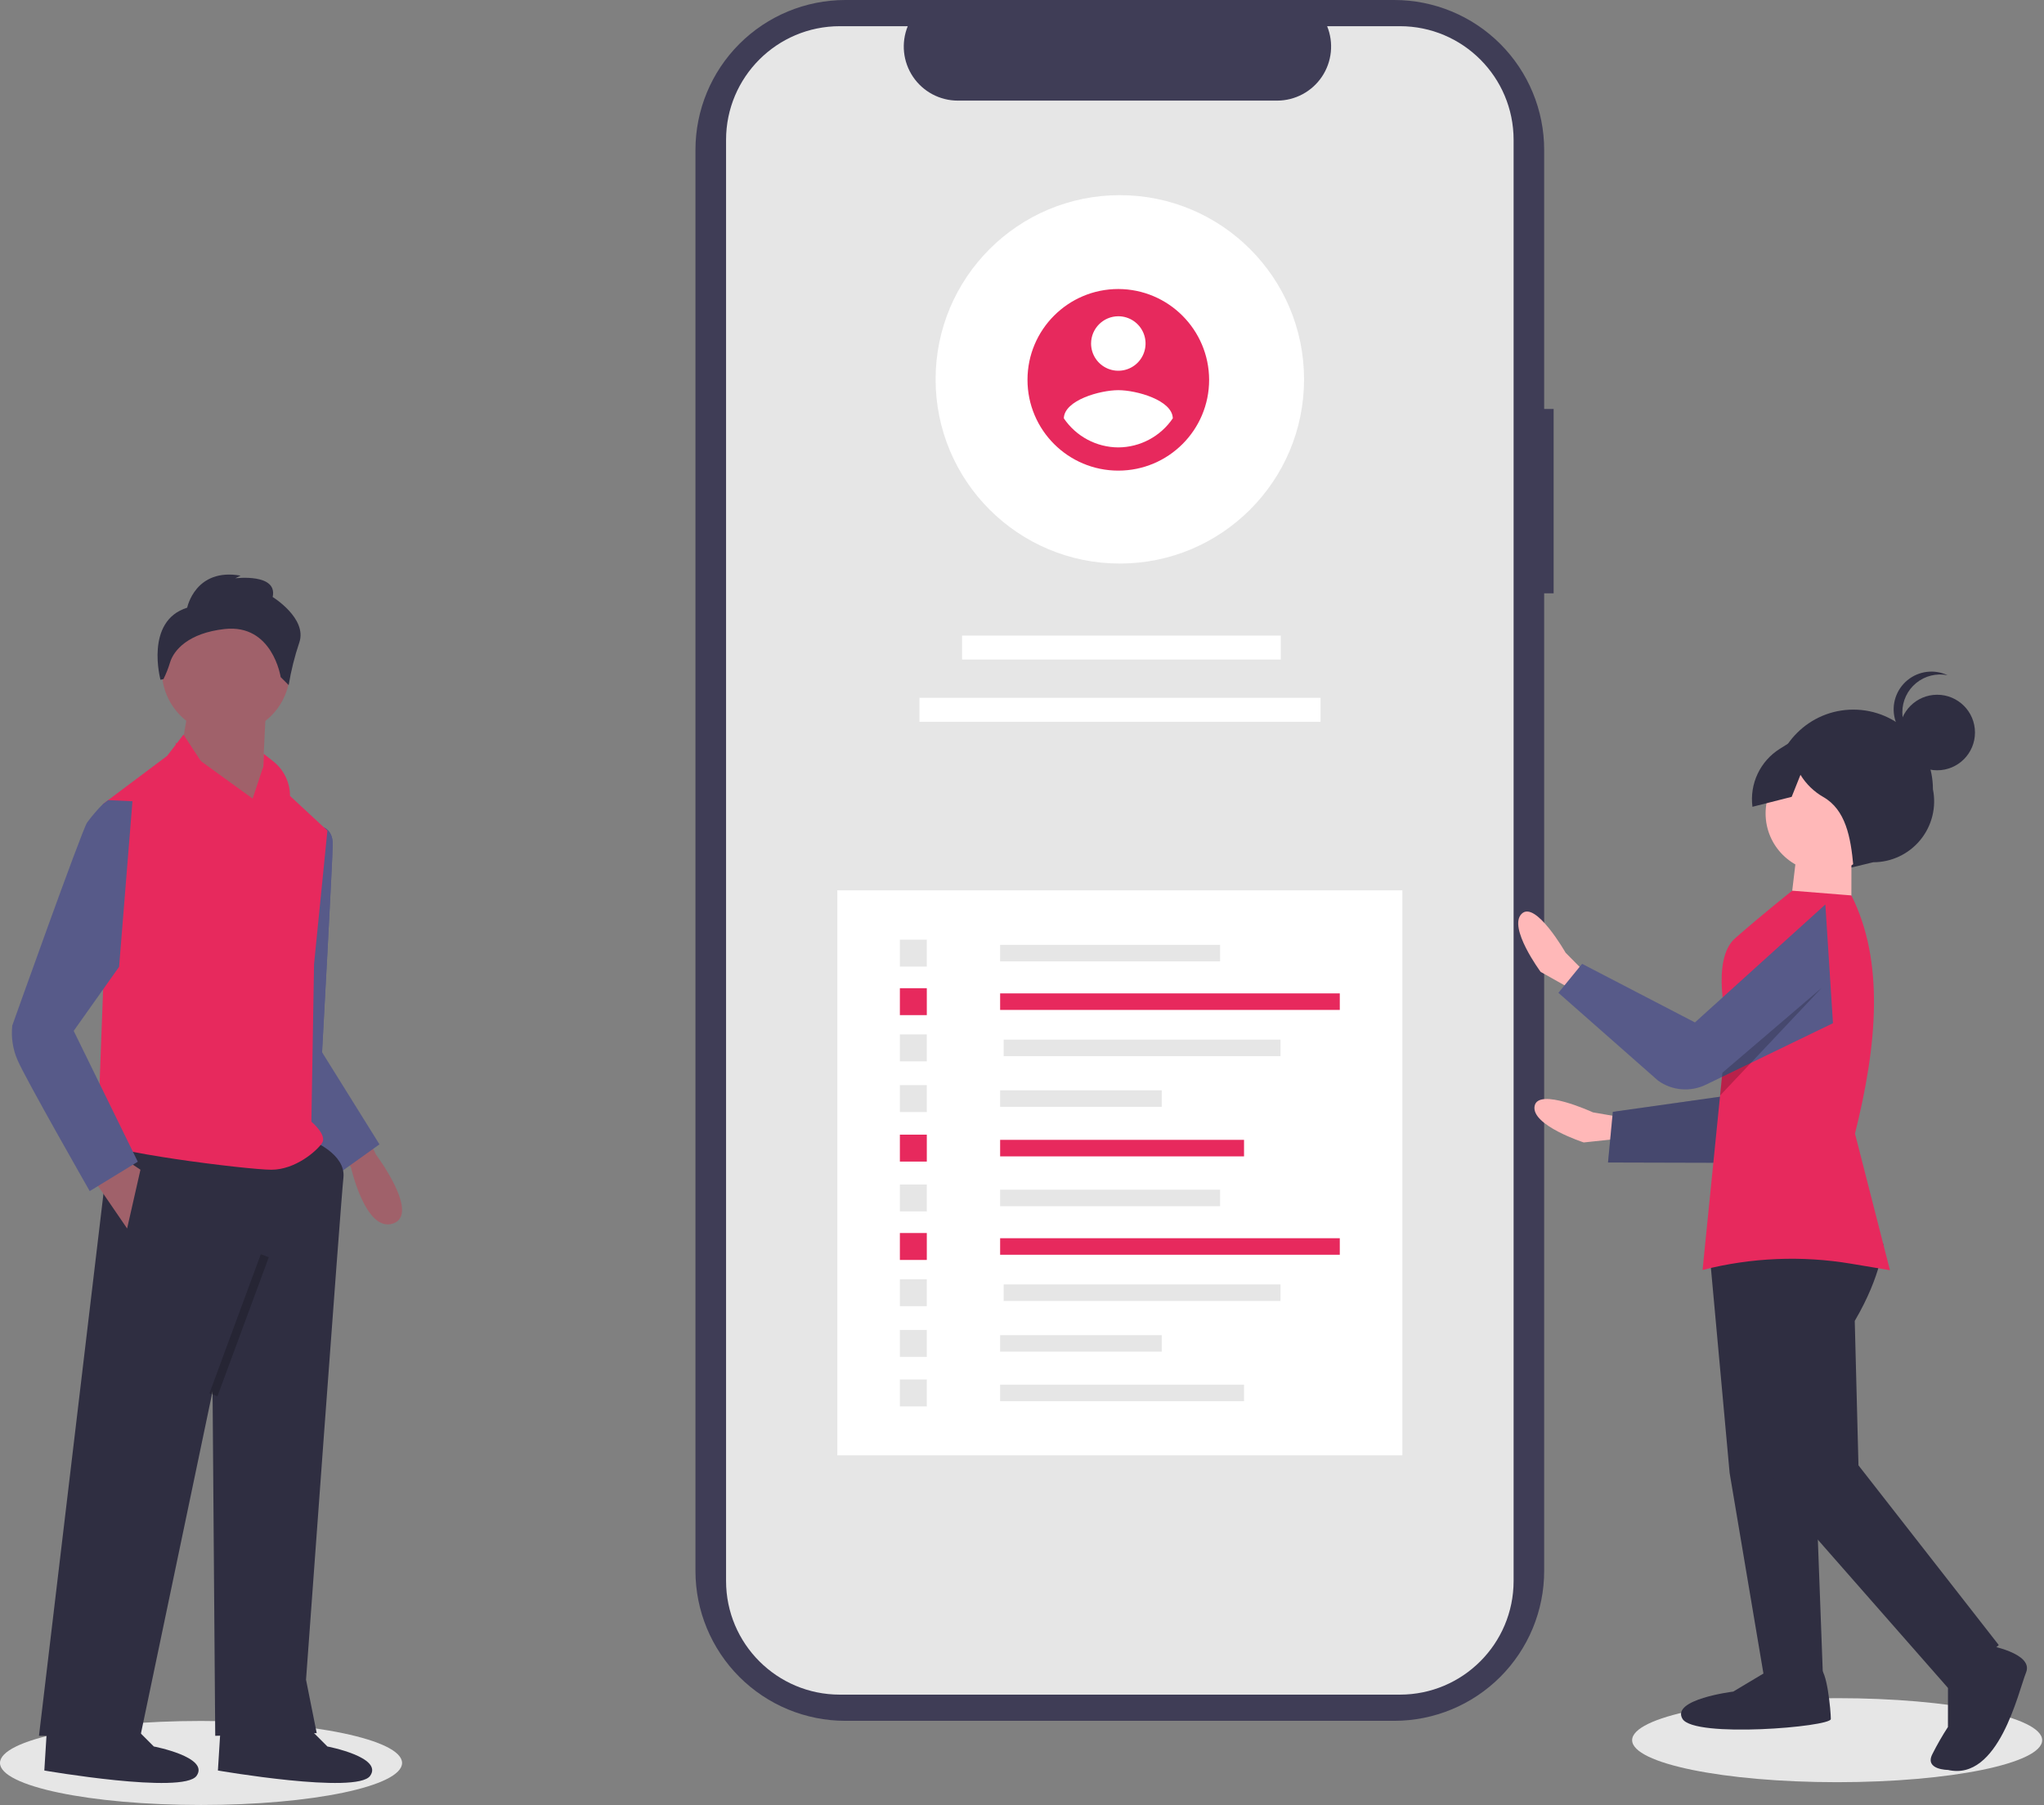 <svg xmlns="http://www.w3.org/2000/svg" xmlns:xlink="http://www.w3.org/1999/xlink" width="240px" height="212px" viewBox="0 0 240 212" version="1.1">
    <rect x="0" y="0" width="240" height="212" fill="#808080" stroke="none"/>
    <!-- Generator: Sketch 63.1 (92452) - https://sketch.com -->
    <title>ic-graphics-ui-ux-designing-for-ios-apps</title>
    <desc>Created with Sketch.</desc>
    <g id="Page-1" stroke="none" stroke-width="1" fill="none" fill-rule="evenodd">
        <g id="iOS-Application-Developers" transform="translate(-451, -574)" fill-rule="nonzero">
            <g id="4" transform="translate(426, 574)">
                <g id="ic-graphics-ui-ux-designing-for-ios-apps" transform="translate(25, 0)">
                    <ellipse id="Oval" fill="#E6E6E6" cx="23.605" cy="207.032" rx="23.605" ry="4.934"/>
                    <path d="M43.226,133.681 L44.15,135.59 C44.15,135.59 49.392,142.586 46.153,143.682 C42.915,144.778 41.197,137.046 41.197,137.046 L40.341,135.964 L43.226,133.681 Z" id="Path" fill="#A0616A"/>
                    <path d="M37.188,97.543 L38.049,97.179 C38.049,97.179 39.069,97.543 39.069,99.111 C39.069,100.679 37.815,123.569 37.815,123.569 L40.323,136.112 L36.874,136.739 L31.543,125.137 L37.188,97.543 Z" id="Path" fill="#575A89"/>
                    <path d="M37.188,97.543 L38.049,97.179 C38.049,97.179 39.069,97.543 39.069,99.111 C39.069,100.679 37.815,123.569 37.815,123.569 L44.556,134.387 L40.167,137.523 L31.543,125.137 L37.188,97.543 Z" id="Path" fill="#575A89"/>
                    <path d="M36.561,133.917 C36.561,133.917 40.637,135.485 40.323,138.307 C40.01,141.129 35.933,197.257 35.933,197.257 L37.188,203.528 L25.272,203.842 L24.959,163.392 L16.492,203.842 L4.577,203.842 L13.043,132.663 L36.561,133.917 Z" id="Path" fill="#2F2E41"/>
                    <path d="M35.62,202.274 L38.442,205.096 C38.442,205.096 45.027,206.351 43.459,208.546 C41.891,210.74 25.586,207.918 25.586,207.918 L25.899,202.901 L35.62,202.274 Z" id="Path" fill="#2F2E41"/>
                    <path d="M15.238,202.274 L18.06,205.096 C18.06,205.096 24.645,206.351 23.077,208.546 C21.509,210.74 5.204,207.918 5.204,207.918 L5.518,202.901 L15.238,202.274 Z" id="Path" fill="#2F2E41"/>
                    <circle id="Oval" fill="#A0616A" cx="26.526" cy="78.729" r="7.526"/>
                    <polygon id="Path" fill="#A0616A" points="31.23 83.119 30.603 95.975 20.882 90.331 22.137 83.119"/>
                    <polygon id="Path" fill="#E7295D" points="20.569 87.196 29.662 93.781 31.23 89.077 34.052 96.603 32.484 110.086"/>
                    <path d="M21.543,86.266 L30.603,100.052 L30.966,88.526 L32.082,89.406 C33.326,90.386 34.052,91.883 34.052,93.467 L34.052,93.467 L38.442,97.543 L36.874,113.222 L36.561,131.722 C36.561,131.722 38.442,133.29 37.815,134.23 C37.188,135.171 34.679,137.366 31.857,137.366 C29.035,137.366 11.475,135.171 11.475,133.917 C11.475,132.663 12.102,116.357 12.102,116.357 L12.102,94.408 L19.628,88.763 L21.543,86.266 Z" id="Path" fill="#E7295D"/>
                    <polygon id="Path" fill="#A0616A" points="10.848 138.307 14.925 144.265 16.492 137.366 14.611 136.112"/>
                    <rect id="Rectangle" fill="#000000" opacity="0.2" transform="translate(27.902, 155.564) rotate(-69.737) translate(-27.902, -155.564) " x="19.2" y="155.251" width="17.405" height="1"/>
                    <path d="M21.98,71.361 C21.98,71.361 22.92,66.657 28.251,67.598 L27.624,67.911 C27.624,67.911 32.641,67.284 32.014,70.106 C32.014,70.106 36.09,72.615 35.149,75.437 C34.596,77.073 34.177,78.75 33.895,80.454 L32.955,79.513 C32.955,79.513 32.014,73.242 26.37,73.869 C22.136,74.339 20.412,76.338 19.971,77.779 C19.768,78.456 19.509,79.115 19.196,79.75 L18.844,79.827 C18.844,79.827 16.963,72.928 21.98,71.361 Z" id="Path" fill="#2F2E41"/>
                    <path d="M15.552,94.094 L12.697,93.962 L12.102,94.408 C11.42,95.09 10.791,95.824 10.221,96.603 C9.594,97.543 1.441,120.434 1.441,120.434 C1.29,121.824 1.506,123.229 2.068,124.51 C3.009,126.705 10.535,139.875 10.535,139.875 L16.179,136.425 L8.653,121.061 L13.984,113.535 L15.552,94.094 Z" id="Path" fill="#575A89"/>
                    <path d="M182.422,48.023 L181.312,48.023 L181.312,17.605 C181.312,12.936 179.457,8.458 176.156,5.156 C172.854,1.855 168.376,0 163.707,0 L99.263,0 C94.594,0 90.116,1.855 86.815,5.156 C83.513,8.458 81.658,12.936 81.658,17.605 L81.658,184.478 C81.658,189.147 83.513,193.625 86.815,196.927 C90.116,200.228 94.594,202.083 99.263,202.083 L163.707,202.083 C168.376,202.083 172.854,200.228 176.156,196.927 C179.457,193.625 181.312,189.147 181.312,184.478 L181.312,69.674 L182.422,69.674 L182.422,48.023 Z" id="Path" fill="#3F3D56"/>
                    <path d="M177.723,16.426 L177.723,185.657 C177.721,193.03 171.745,199.007 164.373,199.007 L98.608,199.007 C91.233,199.007 85.254,193.032 85.252,185.657 L85.252,16.426 C85.254,9.052 91.233,3.076 98.608,3.076 L106.585,3.076 C105.79,5.032 106.019,7.256 107.197,9.008 C108.375,10.761 110.347,11.814 112.459,11.816 L149.954,11.816 C152.066,11.814 154.038,10.761 155.216,9.008 C156.393,7.256 156.623,5.032 155.827,3.076 L164.373,3.076 C171.745,3.076 177.721,9.053 177.723,16.426 Z" id="Path" fill="#E6E6E6"/>
                    <rect id="Rectangle" fill="#FFFFFF" x="98.314" y="104.555" width="66.348" height="66.348"/>
                    <rect id="Rectangle" fill="#FFFFFF" x="112.963" y="74.639" width="37.424" height="2.813"/>
                    <rect id="Rectangle" fill="#FFFFFF" x="107.956" y="81.948" width="47.098" height="2.813"/>
                    <rect id="Rectangle" fill="#E6E6E6" x="117.432" y="110.96" width="25.827" height="1.941"/>
                    <rect id="Rectangle" fill="#E7295D" x="117.432" y="116.658" width="39.882" height="1.941"/>
                    <rect id="Rectangle" fill="#E6E6E6" x="117.847" y="122.086" width="32.503" height="1.941"/>
                    <rect id="Rectangle" fill="#E6E6E6" x="117.432" y="128.04" width="18.975" height="1.941"/>
                    <rect id="Rectangle" fill="#E7295D" x="117.432" y="133.857" width="28.638" height="1.941"/>
                    <rect id="Rectangle" fill="#E6E6E6" x="105.661" y="110.349" width="3.162" height="3.162"/>
                    <rect id="Rectangle" fill="#E7295D" x="105.661" y="116.048" width="3.162" height="3.162"/>
                    <rect id="Rectangle" fill="#E6E6E6" x="105.661" y="121.475" width="3.162" height="3.162"/>
                    <rect id="Rectangle" fill="#E6E6E6" x="105.661" y="127.43" width="3.162" height="3.162"/>
                    <rect id="Rectangle" fill="#E7295D" x="105.661" y="133.247" width="3.162" height="3.162"/>
                    <rect id="Rectangle" fill="#E6E6E6" x="117.432" y="139.71" width="25.827" height="1.941"/>
                    <rect id="Rectangle" fill="#E7295D" x="117.432" y="145.409" width="39.882" height="1.941"/>
                    <rect id="Rectangle" fill="#E6E6E6" x="117.847" y="150.836" width="32.503" height="1.941"/>
                    <rect id="Rectangle" fill="#E6E6E6" x="117.432" y="156.791" width="18.975" height="1.941"/>
                    <rect id="Rectangle" fill="#E6E6E6" x="117.432" y="162.608" width="28.638" height="1.941"/>
                    <rect id="Rectangle" fill="#E6E6E6" x="105.661" y="139.1" width="3.162" height="3.162"/>
                    <rect id="Rectangle" fill="#E7295D" x="105.661" y="144.798" width="3.162" height="3.162"/>
                    <rect id="Rectangle" fill="#E6E6E6" x="105.661" y="150.226" width="3.162" height="3.162"/>
                    <rect id="Rectangle" fill="#E6E6E6" x="105.661" y="156.18" width="3.162" height="3.162"/>
                    <rect id="Rectangle" fill="#E6E6E6" x="105.661" y="161.997" width="3.162" height="3.162"/>
                    <circle id="Oval" fill="#FFFFFF" cx="131.487" cy="44.549" r="21.631"/>
                    <path d="M131.309,33.94 C125.419,33.94 120.645,38.715 120.645,44.604 C120.645,50.493 125.419,55.267 131.309,55.267 C137.198,55.267 141.972,50.493 141.972,44.604 C141.955,38.722 137.191,33.958 131.309,33.94 L131.309,33.94 Z M131.309,37.14 C132.603,37.14 133.769,37.919 134.264,39.114 C134.759,40.31 134.486,41.686 133.571,42.601 C132.656,43.516 131.28,43.789 130.085,43.294 C128.889,42.799 128.11,41.632 128.11,40.339 C128.116,38.574 129.544,37.145 131.309,37.14 L131.309,37.14 Z M131.309,52.54 C128.743,52.528 126.349,51.251 124.911,49.126 C124.962,46.993 129.176,45.819 131.309,45.819 C133.441,45.819 137.656,46.993 137.707,49.126 C136.267,51.249 133.874,52.526 131.309,52.54 L131.309,52.54 Z" id="Shape" fill="#E7295D"/>
                    <ellipse id="Oval" fill="#E6E6E6" cx="215.713" cy="204.355" rx="24.072" ry="4.934"/>
                    <path d="M190.199,131.175 L187.037,130.627 C187.037,130.627 180.576,127.645 180.184,129.903 C179.793,132.162 185.959,134.162 185.959,134.162 L192.595,133.452 L190.199,131.175 Z" id="Path" fill="#FFB8B8"/>
                    <polygon id="Path" fill="#575A89" points="208.587 108.311 204.159 128.479 189.374 130.567 188.807 136.517 207.873 136.567 217.408 119.146"/>
                    <polygon id="Path" fill="#000000" opacity="0.2" points="208.587 108.311 204.159 128.479 189.374 130.567 188.807 136.517 207.873 136.567 217.408 119.146"/>
                    <path d="M186.083,114.16 L183.827,111.879 C183.827,111.879 180.296,105.7 178.666,107.312 C177.036,108.923 180.897,114.131 180.897,114.131 L186.713,117.405 L186.083,114.16 Z" id="Path" fill="#FFB8B8"/>
                    <path d="M217.164,101.934 L219.941,101.257 C222.088,101.26 224.122,100.299 225.482,98.638 C226.842,96.978 227.385,94.794 226.959,92.691 L226.959,92.691 C226.966,87.529 222.787,83.339 217.625,83.332 L217.625,83.332 C212.463,83.326 208.273,87.505 208.266,92.667 L208.266,92.667 C207.535,95.211 208.214,97.953 210.047,99.862 C211.881,101.772 214.592,102.561 217.164,101.934 Z" id="Path" fill="#2F2E41"/>
                    <polygon id="Path" fill="#2F2E41" points="200.828 148.222 203.088 172.978 207.183 197.278 214.059 197.287 213.172 173.45 209.542 144.566"/>
                    <path d="M208.102,195.904 L203.515,198.649 C203.515,198.649 196.179,199.556 197.551,201.85 C198.924,204.144 214.969,202.789 214.97,201.872 C214.971,200.955 214.519,195.912 213.603,195.911 L208.102,195.904 Z" id="Path" fill="#2F2E41"/>
                    <path d="M221.124,146.084 C221.124,146.084 220.995,149.623 217.779,155.12 L218.216,172.081 L234.692,193.187 L228.727,198.222 L208.586,175.277 L203.578,147.767 L210.004,141.358 L221.124,146.084 Z" id="Path" fill="#2F2E41"/>
                    <path d="M233.317,193.186 C233.317,193.186 238.816,194.109 237.897,196.4 C236.977,198.691 234.672,209.231 228.715,207.848 C228.715,207.848 225.964,207.845 226.883,206.012 C227.436,204.91 228.049,203.84 228.721,202.806 L228.728,196.847 L233.317,193.186 Z" id="Path" fill="#2F2E41"/>
                    <circle id="Oval" fill="#FFB8B8" cx="214.187" cy="95.524" r="6.876"/>
                    <polygon id="Path" fill="#FFB8B8" points="217.39 100.112 217.38 107.905 210.046 107.896 210.972 100.104"/>
                    <path d="M221.911,149.165 L217.361,148.404 C211.556,147.428 205.612,147.678 199.91,149.138 L201.968,128.65 L202.235,125.98 L202.809,120.261 C202.809,120.261 200.826,112.725 203.737,110.179 C207.291,107.071 210.438,104.597 210.438,104.597 L217.385,105.153 C221.269,112.897 220.427,122.631 217.807,133.117 L221.911,149.165 Z" id="Path" fill="#E7295D"/>
                    <path d="M214.327,106.216 L199.015,120.067 L185.764,113.186 L182.982,116.591 L194.687,126.904 C196.325,128.079 198.475,128.263 200.289,127.385 L215.221,120.159 L214.327,106.216 Z" id="Path" fill="#575A89"/>
                    <circle id="Oval" fill="#2F2E41" cx="227.46" cy="86.022" r="4.436"/>
                    <path d="M223.367,83.638 C223.368,82.309 223.965,81.05 224.993,80.209 C226.022,79.368 227.373,79.032 228.676,79.294 C227.127,78.562 225.294,78.788 223.969,79.875 C222.644,80.962 222.064,82.714 222.479,84.377 C222.894,86.04 224.23,87.314 225.91,87.651 C224.356,86.919 223.365,85.355 223.367,83.638 L223.367,83.638 Z" id="Path" fill="#2F2E41"/>
                    <path d="M219.561,86.153 L213.58,85.052 L208.981,87.935 C206.672,89.382 205.417,92.041 205.767,94.744 L210.373,93.576 L211.405,90.99 L211.405,90.99 C212.067,92.072 212.992,92.97 214.094,93.6 C216.704,95.098 217.309,98.283 217.617,101.717 L222.663,98.973 L225.878,93.935 L219.561,86.153 Z" id="Path" fill="#2F2E41"/>
                    <polygon id="Path" fill="#000000" opacity="0.2" points="213.911 115.996 201.968 128.65 202.235 125.98"/>
                </g>
            </g>
        </g>
    </g>
</svg>